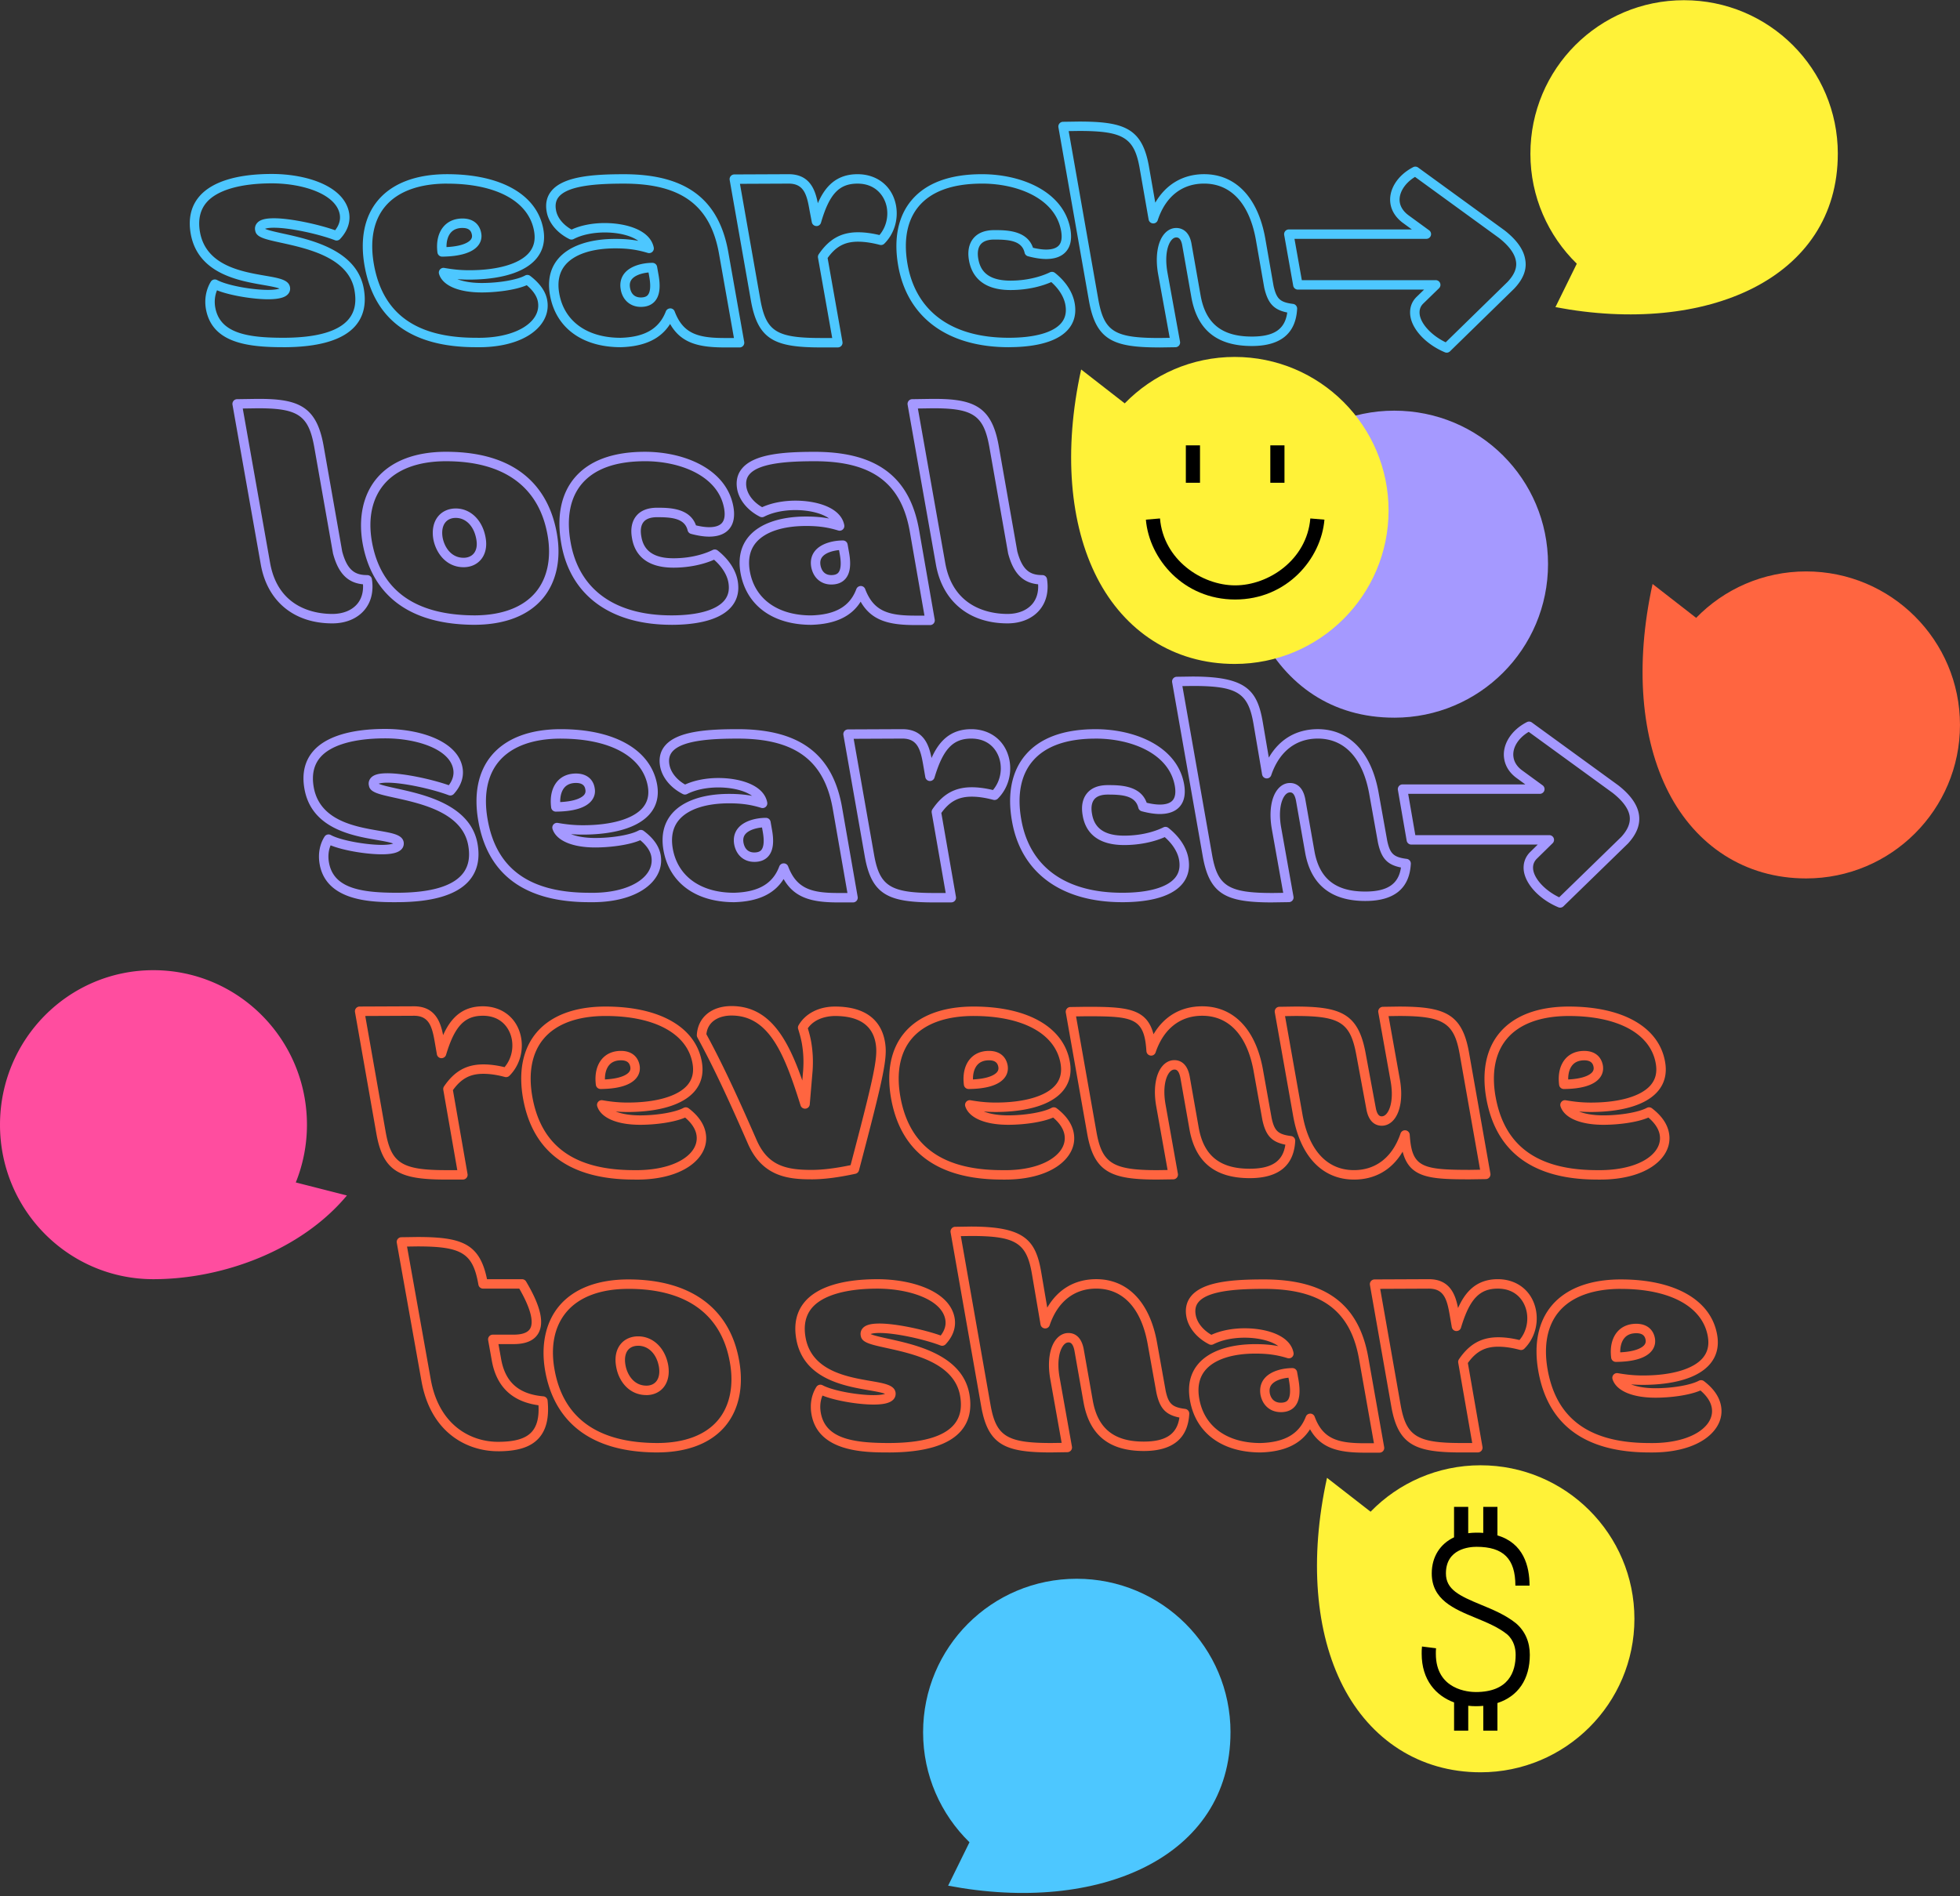 <svg fill="none" height="629" width="650" xmlns="http://www.w3.org/2000/svg"><rect width="100%" height="100%" fill="#333333" stroke="none"/><path d="m98.095 392.238a51.128 51.128 0 0 0 3.7-19.127c0-28.336-22.787-51.282-50.928-51.282-28.142 0-50.867 22.952-50.867 51.282 0 28.329 22.786 51.22 50.861 51.22 22.943 0 48.983-9.519 64.185-27.767l-16.951-4.32z" fill="#ff4d9f"/><path d="m609.482 51.004c0-28.173-22.814-50.936-51.023-50.936-28.208 0-50.928 22.763-50.928 50.936 0 14.274 5.89 27.205 15.386 36.474l-7.083 14.401c50.048 9.519 93.642-9.452 93.642-50.875z" fill="#fff238"/><path d="m598.977 189.551c-14.288 0-27.233 5.884-36.478 15.404l-14.45-11.24c-5.924 26.955-3.79 51.404 5.294 69.123 9.055 17.625 25.288 28.552 45.628 28.552 28.203 0 51.023-22.823 51.023-50.902s-22.814-50.937-51.023-50.937z" fill="#ff6540"/><path d="m277.856 115.251h-5.434c-15.185 0-20.992-2.31-23.349-15.281l-7.088-40.27a1.571 1.571 0 0 1 .34-1.275c.295-.35.73-.557 1.192-.562l18.028-.078c7.083 0 8.827 5.294 9.674 9.625 2.374-5.45 6.068-9.625 13.162-9.625 6.671 0 11.697 4.153 12.801 10.577.769 4.598-.691 9.252-3.901 12.458-.396.395-.97.551-1.505.407-2.647-.696-5.082-1.053-7.239-1.053-4.363 0-7.322 1.576-10.075 5.406l4.926 27.834c.078.456-.044.924-.34 1.275a1.57 1.57 0 0 1 -1.198.556zm-32.461-54.271 6.765 38.439c1.917 10.566 5.328 12.703 20.262 12.703h3.567l-4.715-26.631c-.072-.401.017-.813.246-1.153 3.427-5.043 7.445-7.292 13.023-7.292 2.168 0 4.553.312 7.116.924 2.084-2.455 2.993-5.79 2.441-9.09-.63-3.675-3.555-7.972-9.713-7.972s-9.362 3.512-12.115 12.954c-.201.69-.841 1.174-1.577 1.124a1.567 1.567 0 0 1 -1.466-1.27l-.785-4.09c-.881-5.117-1.89-8.718-6.888-8.718l-16.166.072z" fill="#4dc7ff"/><path d="m334.542 115.173c-20.251 0-33.609-9.814-36.652-26.927-1.588-8.946-.078-16.477 4.381-21.788 4.831-5.756 12.694-8.673 23.377-8.673 12.995 0 27.105 5.65 29.334 18.281.54 3.117.078 5.572-1.377 7.298-1.426 1.698-3.683 2.555-6.698 2.555-1.688 0-3.761-.317-5.996-.918a1.562 1.562 0 0 1 -1.12-1.17c-.908-4.03-5.272-4.364-10.042-4.364-2.118 0-3.639.535-4.514 1.581-.886 1.064-1.17 2.778-.797 4.832.558 3.096 2.263 7.21 10.661 7.21 6.709 0 11.39-1.927 13.09-2.756a1.578 1.578 0 0 1 1.655.178c3.583 2.828 5.912 6.413 6.553 10.076.591 3.362-.106 6.246-2.056 8.573-4.174 4.96-13.068 6.001-19.794 6.001zm-8.894-54.265c-9.713 0-16.774 2.544-20.976 7.554-3.839 4.576-5.115 11.228-3.694 19.233 2.792 15.699 14.711 24.349 33.569 24.349 8.571 0 14.745-1.736 17.398-4.887 1.348-1.604 1.8-3.574 1.371-6.024-.463-2.622-2.151-5.338-4.681-7.56-2.619 1.142-7.261 2.64-13.536 2.64-9.908 0-12.945-5.322-13.742-9.781-.552-3.023-.039-5.579 1.471-7.393 1.499-1.793 3.828-2.706 6.915-2.706 3.846 0 10.839 0 12.834 5.857 1.627.384 3.138.595 4.33.595 2.051 0 3.494-.484 4.302-1.442.836-.99 1.065-2.588.691-4.748-1.911-10.839-14.555-15.693-26.247-15.693zm154.124 56.074c-.206 0-.412-.039-.607-.123-6.024-2.527-10.605-7.264-11.407-11.785-.44-2.638.29-4.943 2.117-6.674l2.402-2.333h-41.861c-.758 0-1.41-.545-1.544-1.291l-2.992-16.829a1.562 1.562 0 0 1 1.538-1.837h40.802l-2.914-2.126c-2.291-1.67-3.767-3.897-4.163-6.274-.808-4.587 2.207-9.52 7.518-12.264a1.568 1.568 0 0 1 1.638.128l28.654 20.837c4.018 3.14 6.303 6.352 6.843 9.58.641 3.28-.546 6.48-3.633 9.748l-21.299 20.803c-.3.289-.69.445-1.092.445zm-48.047-24.049h44.408a1.562 1.562 0 0 1 1.093 2.683l-5.177 5.033c-1.065 1.007-1.466 2.315-1.198 3.891.562 3.173 4.107 6.858 8.592 9.013l20.491-20.019c2.301-2.432 3.227-4.737 2.786-6.997-.407-2.439-2.357-5.066-5.65-7.638l-27.802-20.218c-3.516 2.132-5.562 5.522-5.038 8.489.262 1.58 1.299 3.095 2.926 4.275l6.793 4.955c.546.4.775 1.102.563 1.748a1.568 1.568 0 0 1 -1.488 1.08h-43.734l2.435 13.7zm-186.458 22.318h-4.881c-8.582 0-14.517-1.358-18.156-7.788-3.115 4.96-8.498 7.488-16.361 7.71-12.812 0-21.566-6.452-23.472-17.257-.864-4.832.039-8.879 2.681-12.035 3.583-4.276 10.337-6.63 19.013-6.63 2.82 0 5.216.194 7.585.64-2.341-1.704-6.409-2.778-11.129-2.778-3.906 0-7.657.796-10.293 2.177-.445.233-.98.239-1.432.016-4.14-2.065-6.954-5.5-7.539-9.174-.474-2.689.083-5.01 1.655-6.875 4.04-4.804 13.914-5.466 23.984-5.466 20.491 0 31.485 8.205 34.606 25.83l5.277 29.804c.078.457-.044.924-.34 1.275a1.568 1.568 0 0 1 -1.198.557zm-22.987-12.959a1.56 1.56 0 0 1 1.46 1.013c2.814 7.454 7.813 8.818 16.64 8.818h3.015l-4.949-27.968c-2.847-16.077-12.571-23.242-31.524-23.242-8.348 0-18.339.496-21.583 4.354-.958 1.14-1.276 2.566-.964 4.353.396 2.516 2.313 4.91 5.177 6.535 3.015-1.397 6.882-2.165 10.995-2.165 6.726 0 15.018 2.12 16.255 8.089a1.561 1.561 0 0 1 -.479 1.475 1.56 1.56 0 0 1 -1.51.34c-3.539-1.07-6.648-1.504-10.727-1.504-7.735 0-13.631 1.96-16.612 5.511-2.023 2.41-2.692 5.6-2.001 9.48 1.622 9.191 9.223 14.675 20.346 14.675 7.996-.228 12.772-3.006 14.99-8.751a1.562 1.562 0 0 1 1.46-1.002zm-9.763-.49c-3.461 0-6.074-2.272-6.665-5.79-.373-2.076.073-3.958 1.304-5.433 2.09-2.5 6.13-3.39 9.212-3.39.758 0 1.41.545 1.543 1.291l.474 2.672c.736 4.059.368 6.898-1.131 8.69-1.087 1.297-2.681 1.96-4.743 1.96zm2.552-11.418c-2.14.2-4.424.908-5.505 2.205-.636.757-.836 1.703-.625 2.889.346 2.07 1.616 3.195 3.578 3.195 1.644 0 2.168-.629 2.335-.835.585-.701 1.142-2.338.451-6.134l-.234-1.325zm169.446 24.867c-15.185 0-20.992-2.31-23.349-15.28l-10.159-57.734a1.583 1.583 0 0 1 .335-1.27c.29-.35.724-.556 1.181-.567l5.277-.078c15.303 0 21.115 2.31 23.299 15.303l2.029 11.607c3.516-6.074 9.211-9.453 16.188-9.453 10.477 0 17.866 7.75 20.279 21.265l2.758 15.816c1.004 4.325 2.151 5.4 6.454 5.951a1.566 1.566 0 0 1 1.365 1.636c-.44 8.184-5.5 12.331-15.024 12.331-11.53 0-18.083-5.283-20.045-16.15l-2.992-16.99c-.446-2.872-1.616-2.872-2.001-2.872-.574 0-1.12.3-1.616.89-1.287 1.537-2.312 5.156-1.332 10.722l4.174 22.958c.084.451-.039.919-.328 1.275-.29.356-.725.562-1.187.573l-5.278.078h-.022zm-30.103-71.75 9.836 55.913c1.917 10.56 5.322 12.703 20.251 12.703l3.416-.05-3.845-21.148c-.998-5.634-.24-10.6 2.011-13.283 1.104-1.314 2.491-2.01 4.018-2.01 1.276 0 4.325.535 5.088 5.495l2.987 16.956c1.666 9.252 7.055 13.567 16.957 13.567 7.395 0 10.995-2.405 11.764-7.977-4.508-.902-6.436-3.068-7.623-8.195l-2.775-15.887c-2.146-12.047-8.253-18.683-17.192-18.683-7.317 0-12.772 4.309-15.358 12.136a1.55 1.55 0 0 1 -1.599 1.069 1.563 1.563 0 0 1 -1.427-1.292l-2.914-16.672c-1.756-10.45-5.339-12.704-20.184-12.704l-3.416.05.005.011zm-195.598 71.684c-.34 0-.68 0-1.026-.011-21.281 0-33.686-9.063-36.874-26.927-1.582-8.918-.05-16.45 4.425-21.783 4.77-5.684 12.7-8.684 22.937-8.684 18.005 0 29.942 6.864 31.931 18.365.663 3.768-.123 7.02-2.34 9.658-5.083 6.051-16.133 6.953-22.269 6.953-1.437 0-2.741-.061-3.934-.161 2.001.807 4.832 1.28 8.108 1.28 5.718 0 11.758-1.041 14.361-2.477.54-.3 1.215-.256 1.705.128 3.216 2.45 5.16 5.238 5.634 8.066.546 3.062-.312 6.035-2.497 8.584-3.833 4.476-11.145 7.009-20.161 7.009zm-10.532-54.277c-9.284 0-16.384 2.617-20.535 7.566-3.862 4.603-5.155 11.25-3.745 19.227 2.92 16.384 13.976 24.344 33.803 24.344h.034c8.414.189 15.436-2.026 18.757-5.901 1.555-1.815 2.173-3.897 1.789-6.023-.307-1.837-1.583-3.73-3.7-5.511-3.784 1.642-10.198 2.4-14.913 2.4-7.735 0-13.034-2.3-14.176-6.152a1.56 1.56 0 0 1 .334-1.487 1.54 1.54 0 0 1 1.438-.495c2.14.378 4.792.763 8.23.763 9.513 0 16.752-2.127 19.867-5.834 1.616-1.927 2.162-4.253 1.655-7.115-1.705-9.875-12.488-15.77-28.844-15.77zm-1.656 24.221a1.568 1.568 0 0 1 -1.554-1.363c-.457-3.546.284-6.63 2.101-8.69 1.493-1.698 3.644-2.594 6.224-2.594 3.372 0 5.629 1.759 6.186 4.826.29 1.548-.084 3.012-1.081 4.22-1.895 2.299-5.996 3.546-11.859 3.601zm6.771-9.513c-1.677 0-2.981.512-3.873 1.53-.969 1.103-1.476 2.812-1.449 4.816 5.618-.273 7.457-1.754 8.003-2.416.406-.49.54-1.024.418-1.665-.195-1.057-.719-2.26-3.104-2.26zm-59.477 39.557c-12.137 0-23.639-1.536-25.634-12.692-.546-3.179.028-6.38 1.617-9.024a1.564 1.564 0 0 1 2.078-.573c3.528 1.876 11.83 3.278 16.896 3.278 2.168 0 3.282-.239 3.829-.434-1.07-.445-3.511-.868-5.378-1.191-8.12-1.403-21.71-3.746-24.08-16.984-.868-4.944.068-9.085 2.787-12.314 4.14-4.927 12.477-7.532 24.107-7.532s24.079 4.047 25.634 12.932c.507 3.028-.529 6.017-2.998 8.65a1.575 1.575 0 0 1 -1.705.396c-5.099-1.96-14.662-4.142-20.223-4.142-1.733 0-2.569.206-2.948.356 1.014.49 3.695 1.08 5.901 1.565 9.206 2.02 24.609 5.4 26.849 18.348.864 4.91-.033 8.996-2.669 12.135-4.029 4.799-12.126 7.232-24.063 7.232zm-21.956-18.866c-.713 1.732-.925 3.686-.59 5.634 1.499 8.384 10.097 10.104 22.546 10.104 10.967 0 18.256-2.06 21.661-6.118 2.045-2.433 2.697-5.573 1.984-9.586-1.884-10.883-15.453-13.862-24.436-15.832-5.216-1.147-8.086-1.776-8.47-3.908a2.817 2.817 0 0 1 .485-2.477c.908-1.192 2.669-1.72 5.7-1.72 5.54 0 14.762 2.02 20.301 3.969 1.315-1.687 1.828-3.435 1.533-5.217-1.187-6.774-12.238-10.332-22.547-10.332-10.31 0-18.183 2.216-21.705 6.413-2.096 2.494-2.803 5.773-2.101 9.759 1.984 11.072 13.748 13.104 21.532 14.446 4.754.818 7.891 1.364 8.31 3.808a2.658 2.658 0 0 1 -.57 2.22c-.634.775-2.022 1.804-6.725 1.804-4.704 0-12.466-1.19-16.919-2.978z" fill="#4dc7ff"/><g fill="#ff6540"><path d="m348.694 481.803c-15.224 0-21.025-2.31-23.293-15.292l-10.153-57.722a1.581 1.581 0 0 1 .334-1.269 1.55 1.55 0 0 1 1.181-.568l5.194-.078c17.916 0 21.56 4.509 23.377 15.303l1.973 11.596c3.55-6.129 9.178-9.447 16.244-9.447 10.504 0 17.866 7.755 20.201 21.276l2.825 15.771c.936 4.309 2.145 5.428 6.459 5.984a1.568 1.568 0 0 1 1.365 1.637c-.44 8.183-5.523 12.331-15.102 12.331-11.474 0-18.005-5.283-19.961-16.155l-2.992-16.99c-.519-2.873-1.594-2.873-2.001-2.873-.574 0-1.12.301-1.616.891-1.287 1.536-2.313 5.155-1.332 10.722l4.096 22.963c.084.451-.039.918-.334 1.269a1.58 1.58 0 0 1 -1.187.568l-5.278.078zm-30.047-71.75 9.836 55.918c1.827 10.449 5.411 12.704 20.184 12.704l3.41-.05-3.773-21.154c-.997-5.628-.239-10.594 2.012-13.277 1.103-1.314 2.491-2.01 4.018-2.01s4.229.707 5.082 5.456l2.993 16.99c1.666 9.257 7.032 13.572 16.879 13.572 7.339 0 11.05-2.478 11.842-7.978-4.592-.907-6.515-3.073-7.624-8.216a.185.185 0 0 0 -.011-.056l-2.836-15.81c-2.079-12.057-8.158-18.687-17.114-18.687-7.294 0-12.783 4.314-15.441 12.152a1.545 1.545 0 0 1 -1.605 1.058 1.568 1.568 0 0 1 -1.421-1.298l-2.837-16.672c-1.755-10.443-5.349-12.698-20.262-12.698l-3.338.05zm-23.985 71.75c-7.59 0-23.388 0-25.556-12.703-.563-3.279.017-6.491 1.638-9.041a1.572 1.572 0 0 1 2.056-.545c3.528 1.876 11.831 3.278 16.897 3.278 2.167 0 3.276-.245 3.817-.434-1.081-.445-3.517-.868-5.378-1.186-8.136-1.402-21.75-3.746-24.068-16.989-.869-4.933.067-9.08 2.786-12.314 4.141-4.927 12.478-7.532 24.108-7.532s24.162 4.053 25.634 12.948c.351 2.105.117 5.311-2.999 8.64a1.563 1.563 0 0 1 -1.705.39c-5.099-1.96-14.656-4.142-20.223-4.142-1.733 0-2.569.206-2.948.356 1.015.49 3.684 1.08 5.891 1.565 9.189 2.02 24.564 5.399 26.865 18.342.864 4.899-.033 8.968-2.675 12.114-4.045 4.815-12.165 7.259-24.135 7.259zm-21.901-18.871c-.707 1.67-.913 3.629-.568 5.639 1.432 8.383 10.014 10.104 22.469 10.104 11 0 18.317-2.066 21.739-6.141 2.045-2.438 2.697-5.561 1.989-9.558-1.928-10.883-15.486-13.861-24.453-15.832-5.143-1.13-8.008-1.759-8.437-3.83-.239-.941-.072-1.848.468-2.555.909-1.186 2.67-1.715 5.701-1.715 5.545 0 14.762 2.021 20.301 3.97 1.315-1.687 1.828-3.435 1.533-5.217-1.12-6.78-12.188-10.332-22.547-10.332-10.36 0-18.178 2.216-21.705 6.413-2.096 2.494-2.803 5.779-2.101 9.759 1.933 11.072 13.72 13.104 21.516 14.446 4.759.818 7.907 1.364 8.325 3.808.128.846-.1 1.642-.641 2.271-1.036 1.197-3.148 1.759-6.653 1.759-4.871 0-12.494-1.197-16.941-2.989zm-107.595 18.475c-10.282 0-22.352-6.123-25.395-23.313l-8.186-45.843a1.537 1.537 0 0 1 .335-1.269 1.544 1.544 0 0 1 1.187-.568l5.277-.078c14.762 0 20.696 2.154 23.126 14h11.613c.552 0 1.065.29 1.343.763 4.765 8.005 6.102 13.622 4.08 17.168-1.36 2.388-4.113 3.596-8.181 3.596h-5.06l.853 4.766v.011c1.343 7.821 5.801 11.807 14.026 12.547a1.57 1.57 0 0 1 1.421 1.409c.552 5.622-.418 9.719-2.953 12.508-2.67 2.94-6.955 4.309-13.486 4.309zm-30.176-67.892 7.863 44.033c2.708 15.287 13.302 20.731 22.313 20.731 5.584 0 9.133-1.041 11.162-3.279 1.733-1.909 2.474-4.81 2.251-8.846-8.794-1.197-14.009-6.235-15.509-14.98l-1.181-6.602a1.57 1.57 0 0 1 .34-1.281 1.558 1.558 0 0 1 1.198-.562h6.927c2.859 0 4.698-.679 5.461-2.015 1.304-2.288.022-6.981-3.6-13.255h-12.014c-.764 0-1.41-.545-1.544-1.297-1.822-10.449-5.422-12.703-20.262-12.703l-3.41.05z"/><path d="m218.095 481.802c-26.871 0-35.107-14.685-37.292-27.01-1.51-8.55.14-16.216 4.648-21.588 4.831-5.756 12.767-8.795 22.953-8.795 20.664 0 33.709 9.591 36.735 27.01 1.533 8.562-.106 16.244-4.603 21.632-4.748 5.684-12.505 8.707-22.441 8.746zm-9.691-54.259c-9.228 0-16.333 2.655-20.551 7.676-3.962 4.721-5.333 11.301-3.962 19.033 2.869 16.205 14.371 24.422 34.199 24.422 8.977-.033 15.909-2.667 20.044-7.621 3.896-4.665 5.289-11.445 3.923-19.089-2.775-15.982-14.41-24.427-33.647-24.427zm5.985 35.232c-5.856 0-9.267-4.726-10.047-9.408-.708-3.88.446-6.257 1.538-7.565 1.354-1.62 3.399-2.511 5.751-2.511 4.937 0 8.938 3.836 9.964 9.547.507 2.995-.067 5.645-1.611 7.471-1.348 1.592-3.338 2.472-5.6 2.472zm-2.752-16.361c-1.433 0-2.592.479-3.35 1.386-.936 1.125-1.242 2.912-.858 5.027.424 2.544 2.363 6.814 6.96 6.814 1.343 0 2.452-.473 3.205-1.364.941-1.113 1.265-2.856.919-4.915-.758-4.22-3.46-6.953-6.882-6.953zm245.868 35.466h-4.882c-8.626 0-14.578-1.358-18.172-7.765-3.121 4.943-8.526 7.47-16.422 7.687-12.762 0-21.488-6.451-23.394-17.257-.864-4.832.039-8.879 2.68-12.035 3.583-4.275 10.337-6.63 19.014-6.63 2.809 0 5.244.2 7.607.651-2.497-1.842-6.933-2.794-11.151-2.794-3.946 0-7.635.773-10.388 2.187-.445.229-.98.229-1.426 0-4.035-2.054-6.843-5.466-7.523-9.129-.496-2.7.044-5.016 1.599-6.886 4.035-4.838 13.971-5.5 24.107-5.5 20.491 0 31.486 8.205 34.606 25.83l5.277 29.804c.078.457-.044.924-.34 1.275a1.568 1.568 0 0 1 -1.198.557zm-22.987-12.959h.011c.652 0 1.232.412 1.46 1.024 2.742 7.443 7.752 8.807 16.64 8.807h3.015l-4.949-27.968c-2.847-16.077-12.572-23.241-31.524-23.241-8.403 0-18.468.495-21.705 4.375-.948 1.136-1.249 2.544-.925 4.315.462 2.516 2.385 4.921 5.193 6.546 3.082-1.403 6.972-2.165 11.056-2.165 6.754 0 15.046 2.126 16.183 8.116a1.564 1.564 0 0 1 -2 1.787c-3.455-1.069-6.537-1.503-10.638-1.503-7.735 0-13.631 1.959-16.612 5.511-2.023 2.411-2.692 5.6-2.001 9.48 1.622 9.191 9.195 14.675 20.268 14.675 8.052-.223 12.856-3.007 15.068-8.752a1.564 1.564 0 0 1 1.46-1.002zm-9.763-.49c-3.461 0-6.041-2.204-6.732-5.745-.357-2.138.117-4.014 1.36-5.483 2.112-2.494 6.152-3.379 9.234-3.379a1.57 1.57 0 0 1 1.543 1.291l.474 2.678c.696 4.114.306 6.964-1.187 8.729-1.076 1.269-2.653 1.915-4.687 1.915zm2.552-11.417c-2.145.205-4.436.912-5.539 2.21-.647.762-.864 1.714-.669 2.905.396 2.032 1.694 3.173 3.65 3.173 1.611 0 2.123-.606 2.291-.807.585-.69 1.142-2.321.495-6.179l-.228-1.308zm62.792 24.789h-5.433c-15.202 0-21.003-2.31-23.271-15.292l-7.083-40.265a1.576 1.576 0 0 1 .34-1.275c.295-.35.73-.556 1.192-.562l18.028-.078c7.055 0 8.816 5.25 9.663 9.569 2.418-5.422 6.13-9.569 13.173-9.569 6.626 0 11.619 4.153 12.723 10.583.769 4.598-.691 9.252-3.901 12.458a1.56 1.56 0 0 1 -1.516.401c-2.574-.696-4.976-1.047-7.15-1.047-4.363 0-7.322 1.576-10.075 5.406l4.848 27.834c.078.456-.044.924-.345 1.275-.296.35-.736.556-1.198.556zm-32.382-54.271 6.765 38.439c1.828 10.449 5.411 12.703 20.184 12.703h3.572l-4.642-26.637a1.573 1.573 0 0 1 .245-1.147c3.427-5.043 7.445-7.292 13.023-7.292 2.179 0 4.542.306 7.044.918 2.079-2.455 2.987-5.784 2.435-9.085-.663-3.852-3.544-7.971-9.635-7.971-6.09 0-9.362 3.512-12.198 12.965-.206.696-.858 1.141-1.594 1.113a1.566 1.566 0 0 1 -1.449-1.291l-.707-4.092c-.881-5.088-1.884-8.69-6.883-8.69l-16.166.073zm90.277 54.282c-.345 0-.696 0-1.047-.012-21.21 0-33.592-9.057-36.78-26.926-1.582-8.918-.05-16.45 4.425-21.783 4.77-5.678 12.7-8.684 22.937-8.684 18.005 0 29.942 6.864 31.931 18.365.663 3.768-.123 7.019-2.341 9.658-5.082 6.051-16.132 6.953-22.268 6.953-1.432 0-2.73-.061-3.934-.161 2.023.807 4.848 1.28 8.103 1.28 5.65 0 11.691-1.047 14.371-2.488a1.572 1.572 0 0 1 1.694.133c3.149 2.399 5.038 5.094 5.623 8.011.608 3.011-.195 5.945-2.318 8.484-3.828 4.575-11.229 7.164-20.401 7.164zm-10.465-54.271c-9.284 0-16.384 2.616-20.535 7.565-3.862 4.598-5.155 11.251-3.745 19.228 2.92 16.377 13.954 24.344 33.725 24.344 8.61.178 15.704-2.071 19.014-6.029 1.494-1.787 2.068-3.808 1.65-5.857-.379-1.903-1.661-3.807-3.717-5.55-3.834 1.654-10.081 2.4-14.901 2.4-7.702 0-13.024-2.288-14.244-6.124a1.543 1.543 0 0 1 .312-1.497 1.544 1.544 0 0 1 1.443-.513c2.319.396 4.927.763 8.315.763 9.512 0 16.751-2.126 19.866-5.839 1.616-1.927 2.157-4.254 1.655-7.109-1.705-9.876-12.488-15.771-28.844-15.771zm-1.655 24.221a1.569 1.569 0 0 1 -1.555-1.364c-.457-3.546.29-6.63 2.101-8.69 1.493-1.692 3.644-2.588 6.225-2.588 3.371 0 5.628 1.759 6.185 4.826.262 1.598-.139 3.062-1.159 4.27-1.939 2.299-5.907 3.496-11.786 3.552h-.017zm6.771-9.514c-1.678 0-2.982.512-3.873 1.531-.97 1.102-1.477 2.811-1.449 4.815 5.55-.272 7.4-1.742 7.952-2.399.429-.506.574-1.052.468-1.72-.184-1.024-.713-2.227-3.098-2.227zm-93.62-50.964c-10.504 0-17.866-7.754-20.201-21.276l-6.063-34.202a1.585 1.585 0 0 1 .335-1.27 1.546 1.546 0 0 1 1.187-.567l5.277-.078c15.074 0 20.853 2.304 23.288 15.275l3.388 18.248c.518 2.889 1.599 2.889 2 2.889.574 0 1.121-.301 1.617-.891 1.287-1.536 2.312-5.154 1.326-10.721l-4.09-22.88a1.538 1.538 0 0 1 .334-1.269c.29-.351.724-.562 1.187-.568l5.277-.078c15.224 0 21.026 2.31 23.294 15.292l7.082 40.103c.078.451-.044.913-.334 1.27a1.56 1.56 0 0 1 -1.187.568l-5.277.077c-13.241 0-20.067-.417-22.302-9.185-3.555 6.018-9.139 9.269-16.138 9.269zm-22.859-54.215 5.74 32.399c2.079 12.052 8.158 18.682 17.113 18.682 7.295 0 12.778-4.314 15.442-12.152.24-.701.942-1.152 1.672-1.052a1.567 1.567 0 0 1 1.371 1.419l.078.947c.797 9.831 4.224 10.755 19.849 10.755l3.416-.05-6.765-38.3c-1.822-10.449-5.411-12.703-20.184-12.703l-3.41.05 3.767 21.07c.997 5.634.24 10.594-2.012 13.282-1.103 1.314-2.491 2.01-4.018 2.01s-4.229-.707-5.082-5.455l-3.382-18.237c-1.99-10.577-5.389-12.72-20.19-12.72l-3.41.05zm-272.651 54.216h-5.433c-15.202 0-21.003-2.31-23.271-15.298l-7.083-40.264a1.574 1.574 0 0 1 .34-1.275c.295-.351.73-.557 1.193-.563l18.027-.077c7.055 0 8.816 5.249 9.663 9.569 2.418-5.422 6.13-9.569 13.173-9.569 6.621 0 11.619 4.152 12.723 10.577.769 4.598-.691 9.252-3.901 12.458a1.585 1.585 0 0 1 -1.516.406c-2.574-.695-4.976-1.046-7.15-1.046-4.363 0-7.322 1.575-10.075 5.411l4.848 27.834c.078.456-.044.924-.345 1.275-.295.35-.736.556-1.198.556zm-32.382-54.271 6.765 38.439c1.828 10.449 5.411 12.703 20.184 12.703h3.572l-4.642-26.637a1.573 1.573 0 0 1 .245-1.147c3.427-5.043 7.445-7.292 13.023-7.292 2.179 0 4.542.306 7.044.918 2.079-2.455 2.987-5.784 2.435-9.085-.663-3.852-3.544-7.971-9.635-7.971-6.09 0-9.362 3.512-12.198 12.965-.206.696-.864 1.119-1.594 1.113a1.566 1.566 0 0 1 -1.449-1.291l-.707-4.092c-.881-5.088-1.884-8.69-6.883-8.69l-16.166.073zm147.896 54.188c-7.585 0-16.077-.891-20.875-11.54-5.205-11.885-10.789-24.405-16.874-35.517a1.59 1.59 0 0 1 -.19-.84c.34-5.817 4.849-9.575 11.486-9.575 12.56 0 18.573 10.627 23.494 24.683l.295-3.507c.206-3.073.056-5.984-.457-8.879-.323-1.765-.814-3.424-1.209-4.676a1.546 1.546 0 0 1 .134-1.247c2.223-3.891 6.737-6.213 12.064-6.213 12.054 0 15.67 6.352 16.579 11.685.914 5.216-.212 10.8-8.61 42.659a1.564 1.564 0 0 1 -1.187 1.13c-5.846 1.258-10.504 1.842-14.656 1.842zm-34.773-48.142c6.057 11.117 11.596 23.548 16.762 35.338 3.645 8.094 9.368 9.681 18.011 9.681 3.705 0 7.879-.501 13.056-1.576 7.936-30.133 9.1-35.856 8.309-40.392-1.031-6.029-5.573-9.086-13.491-9.086-1.499 0-6.414.307-9 4.081.379 1.236.797 2.75 1.092 4.375.558 3.151.719 6.308.496 9.664l-.947 11.195a1.567 1.567 0 0 1 -3.054.34c-5.299-16.89-10.348-29.81-22.909-29.81-3.739 0-7.824 1.636-8.32 6.195zm296.473 48.236c-.345 0-.691 0-1.042-.012-21.209 0-33.591-9.057-36.779-26.926-1.577-8.918-.05-16.45 4.425-21.783 4.77-5.684 12.7-8.684 22.937-8.684 18.005 0 29.941 6.863 31.931 18.364.663 3.769-.123 7.02-2.341 9.659-5.082 6.051-16.132 6.953-22.268 6.953-1.432 0-2.73-.061-3.934-.162 2.017.808 4.848 1.281 8.108 1.281 5.651 0 11.691-1.047 14.372-2.489a1.574 1.574 0 0 1 1.694.134c3.148 2.399 5.037 5.094 5.623 8.016.607 3.006-.195 5.94-2.319 8.478-3.828 4.576-11.228 7.165-20.407 7.165zm-34.739-27.484c2.92 16.383 13.954 24.344 33.725 24.344 8.616.133 15.704-2.077 19.014-6.035 1.493-1.787 2.067-3.807 1.65-5.856-.379-1.904-1.661-3.808-3.717-5.55-3.834 1.653-10.081 2.399-14.902 2.399-7.701 0-13.023-2.288-14.243-6.123a1.545 1.545 0 0 1 .312-1.498 1.543 1.543 0 0 1 1.443-.512c2.318.395 4.932.763 8.315.763 9.512 0 16.751-2.127 19.866-5.84 1.616-1.926 2.156-4.253 1.655-7.109-1.705-9.875-12.488-15.77-28.844-15.77-9.284 0-16.383 2.616-20.535 7.565-3.862 4.604-5.155 11.251-3.745 19.228zm22.625-2.566a1.569 1.569 0 0 1 -1.555-1.364c-.457-3.546.284-6.63 2.101-8.69 1.493-1.692 3.644-2.588 6.224-2.588 3.372 0 5.629 1.759 6.186 4.826.262 1.598-.139 3.062-1.159 4.27-1.939 2.299-5.907 3.496-11.781 3.551h-.016zm6.77-9.514c-1.677 0-2.981.512-3.873 1.531-.969 1.102-1.476 2.811-1.448 4.815 5.55-.272 7.4-1.742 7.952-2.399.429-.507.574-1.052.468-1.72-.184-1.024-.714-2.227-3.099-2.227z"/><path d="m211.281 391.298c-.346 0-.691 0-1.042-.012-21.21 0-33.592-9.057-36.78-26.926-1.582-8.918-.05-16.45 4.425-21.783 4.77-5.684 12.7-8.684 22.937-8.684 18.005 0 29.942 6.863 31.931 18.359.663 3.774-.123 7.025-2.341 9.669-5.082 6.052-16.132 6.953-22.268 6.953-1.432 0-2.73-.061-3.934-.161 2.017.807 4.848 1.28 8.103 1.28 5.65 0 11.691-1.046 14.371-2.488a1.574 1.574 0 0 1 1.694.134c3.149 2.399 5.038 5.093 5.623 8.016.608 3.006-.195 5.94-2.318 8.478-3.828 4.576-11.229 7.165-20.407 7.165zm-10.46-54.277c-9.284 0-16.384 2.617-20.535 7.565-3.862 4.604-5.155 11.251-3.745 19.228 2.92 16.383 13.954 24.344 33.725 24.344 8.599.133 15.704-2.077 19.014-6.035 1.494-1.787 2.062-3.807 1.65-5.856-.379-1.904-1.661-3.808-3.717-5.55-3.834 1.653-10.081 2.399-14.901 2.399-7.696 0-13.024-2.288-14.244-6.123a1.554 1.554 0 0 1 .312-1.503 1.545 1.545 0 0 1 1.443-.512c2.319.395 4.932.762 8.32.762 9.513 0 16.752-2.126 19.867-5.839 1.616-1.926 2.156-4.253 1.655-7.109-1.705-9.876-12.488-15.771-28.844-15.771zm-1.655 24.221a1.568 1.568 0 0 1 -1.555-1.364c-.457-3.546.284-6.63 2.101-8.689 1.493-1.693 3.644-2.589 6.225-2.589 3.371 0 5.628 1.759 6.185 4.827.262 1.597-.139 3.061-1.159 4.269-1.939 2.299-5.907 3.496-11.78 3.552h-.017zm6.771-9.513c-1.678 0-2.982.512-3.873 1.531-.97 1.102-1.477 2.811-1.449 4.815 5.55-.273 7.4-1.743 7.952-2.399.429-.507.574-1.053.468-1.721-.184-1.024-.713-2.226-3.098-2.226zm177.893 39.558c-15.224 0-21.026-2.31-23.294-15.298l-7.082-40.103a1.581 1.581 0 0 1 .334-1.269c.29-.357.724-.562 1.181-.568l5.278-.078c13.229 0 20.061.418 22.296 9.113 3.555-6.023 9.139-9.274 16.144-9.274 10.504 0 17.865 7.754 20.2 21.276l2.831 15.799c.925 4.28 2.129 5.405 6.453 5.962.814.105 1.41.818 1.365 1.636-.44 8.183-5.522 12.331-15.101 12.331-11.474 0-18.005-5.283-19.961-16.155l-2.993-16.99c-.518-2.873-1.594-2.873-2-2.873-.574 0-1.121.301-1.616.891-1.288 1.537-2.313 5.155-1.327 10.722l4.091 22.963a1.568 1.568 0 0 1 -1.522 1.837zm-26.977-54.132 6.765 38.3c1.828 10.449 5.411 12.709 20.184 12.709l3.411-.05-3.773-21.154c-.998-5.628-.24-10.594 2.012-13.277 1.103-1.314 2.491-2.01 4.017-2.01 1.527 0 4.23.707 5.083 5.456l2.992 16.99c1.666 9.257 7.033 13.572 16.88 13.572 7.339 0 11.05-2.478 11.841-7.978-4.591-.907-6.514-3.072-7.623-8.216l-2.848-15.86c-2.078-12.058-8.158-18.688-17.113-18.688-7.295 0-12.778 4.315-15.442 12.153-.239.701-.93 1.163-1.672 1.052a1.565 1.565 0 0 1 -1.37-1.42l-.078-.946c-.831-10.254-4.804-10.677-19.85-10.677l-3.41.05zm-23.522 54.143c-.339 0-.685 0-1.03-.012-21.232 0-33.609-9.062-36.791-26.926-1.582-8.918-.05-16.45 4.425-21.783 4.77-5.678 12.7-8.684 22.937-8.684 18.005 0 29.941 6.863 31.931 18.364.663 3.769-.123 7.02-2.341 9.659-5.082 6.051-16.132 6.953-22.268 6.953-1.432 0-2.73-.061-3.934-.162 2.017.808 4.848 1.281 8.102 1.281 5.651 0 11.692-1.047 14.372-2.489a1.574 1.574 0 0 1 1.694.134c3.149 2.399 5.038 5.094 5.623 8.016.607 3.006-.195 5.94-2.318 8.478-3.829 4.576-11.229 7.165-20.407 7.165zm-10.459-54.277c-9.284 0-16.384 2.617-20.535 7.565-3.862 4.599-5.155 11.251-3.745 19.228 2.92 16.383 13.954 24.344 33.725 24.344h.034c8.587.2 15.67-2.071 18.98-6.035 1.493-1.787 2.062-3.807 1.649-5.856-.378-1.904-1.66-3.808-3.716-5.55-3.834 1.653-10.081 2.399-14.902 2.399-7.695 0-13.023-2.288-14.243-6.123a1.554 1.554 0 0 1 .312-1.503 1.541 1.541 0 0 1 1.443-.512c2.318.395 4.932.762 8.315.762 9.512 0 16.751-2.126 19.866-5.834 1.616-1.926 2.156-4.253 1.655-7.114-1.705-9.876-12.488-15.771-28.844-15.771zm-1.655 24.221a1.568 1.568 0 0 1 -1.555-1.364c-.457-3.546.284-6.63 2.101-8.689 1.493-1.693 3.644-2.589 6.224-2.589 3.372 0 5.629 1.759 6.186 4.827.262 1.597-.139 3.061-1.159 4.269-1.939 2.299-5.907 3.496-11.781 3.552h-.016zm6.77-9.513c-1.677 0-2.981.512-3.873 1.531-.969 1.102-1.476 2.811-1.448 4.815 5.55-.273 7.4-1.743 7.952-2.399.429-.507.574-1.053.468-1.721-.184-1.024-.714-2.226-3.099-2.226z"/></g><path d="m196.441 299.284c-.34 0-.68 0-1.02-.011-21.304 0-33.681-9.063-36.796-26.932-1.577-8.912-.05-16.444 4.425-21.777 4.77-5.679 12.7-8.685 22.937-8.685 17.921 0 29.858 6.859 31.931 18.354.668 3.78-.123 7.031-2.341 9.67-5.082 6.051-16.133 6.953-22.268 6.953-1.337 0-2.636-.05-3.951-.162 2.006.807 4.815 1.281 8.047 1.281 5.717 0 11.758-1.041 14.36-2.478a1.561 1.561 0 0 1 1.694.112c3.26 2.421 5.161 5.138 5.651 8.077.524 3.106-.368 6.107-2.574 8.657-3.834 4.431-11.118 6.936-20.09 6.936zm-10.449-54.27c-9.284 0-16.383 2.616-20.535 7.565-3.862 4.598-5.155 11.25-3.745 19.228 2.853 16.383 13.887 24.343 33.726 24.343h.033c8.404.189 15.369-2.004 18.691-5.839 1.577-1.826 2.223-3.936 1.855-6.096-.312-1.876-1.582-3.763-3.689-5.5-3.784 1.648-10.203 2.405-14.923 2.405-7.651 0-12.945-2.288-14.166-6.124a1.554 1.554 0 0 1 .312-1.503 1.57 1.57 0 0 1 1.449-.512c2.998.529 5.562.763 8.309.763 9.512 0 16.751-2.127 19.866-5.84 1.616-1.926 2.157-4.253 1.655-7.109-1.777-9.875-12.56-15.77-28.843-15.77zm-1.655 24.221a1.57 1.57 0 0 1 -1.555-1.364c-.462-3.58.273-6.675 2.079-8.718 1.477-1.675 3.611-2.561 6.169-2.561 3.416 0 5.728 1.821 6.191 4.871.284 1.515-.089 2.984-1.092 4.198-1.906 2.316-5.874 3.518-11.781 3.574h-.017zm6.693-9.514c-1.655 0-2.943.507-3.818 1.497-.964 1.097-1.46 2.817-1.426 4.849 5.567-.273 7.389-1.737 7.93-2.394.407-.495.54-1.035.418-1.692-.101-.657-.346-2.26-3.104-2.26zm-59.483 39.552c-7.59 0-23.388 0-25.556-12.704-.563-3.279.017-6.491 1.638-9.04a1.566 1.566 0 0 1 2.073-.54c3.394 1.842 11.864 3.273 16.885 3.273 2.151 0 3.26-.24 3.806-.434-1.086-.451-3.522-.869-5.388-1.192-8.125-1.397-21.728-3.741-24.046-16.99-.87-4.948.067-9.101 2.786-12.336 4.129-4.91 12.438-7.509 24.029-7.509s24.163 4.052 25.634 12.948c.496 2.99-.507 5.968-2.903 8.618a1.58 1.58 0 0 1 -1.717.412c-5.177-1.96-14.795-4.148-20.306-4.148-1.705 0-2.525.201-2.887.345.998.496 3.689 1.086 5.907 1.576 9.189 2.021 24.564 5.4 26.866 18.342.864 4.899-.034 8.969-2.675 12.114-4.046 4.815-12.165 7.259-24.135 7.259zm-21.901-18.866c-.707 1.67-.908 3.624-.562 5.633 1.432 8.384 10.014 10.104 22.468 10.104 11.001 0 18.318-2.065 21.739-6.14 2.045-2.433 2.697-5.561 1.99-9.558-1.929-10.884-15.487-13.862-24.453-15.832-5.205-1.147-8.075-1.776-8.454-3.908-.312-1.108.089-1.982.48-2.5.897-1.174 2.63-1.698 5.622-1.698 5.578 0 14.679 1.982 20.363 3.964 1.276-1.698 1.772-3.446 1.476-5.211-1.12-6.78-12.187-10.332-22.546-10.332-10.36 0-18.117 2.21-21.628 6.391-2.095 2.494-2.803 5.79-2.101 9.786 1.94 11.078 13.703 13.105 21.494 14.446 4.748.819 7.885 1.359 8.337 3.78.133.88-.095 1.67-.636 2.299-1.036 1.197-3.148 1.759-6.653 1.759-4.921 0-12.544-1.196-16.941-2.978zm312.503 18.944c-15.202 0-21.003-2.311-23.272-15.292l-10.153-57.723a1.582 1.582 0 0 1 .335-1.269 1.58 1.58 0 0 1 1.181-.568l5.194-.078c17.916 0 21.56 4.51 23.377 15.304l1.972 11.595c3.55-6.134 9.178-9.447 16.245-9.447 10.504 0 17.865 7.755 20.2 21.271l2.831 15.799c.925 4.281 2.134 5.405 6.453 5.962.814.106 1.41.818 1.365 1.636-.44 8.184-5.522 12.331-15.101 12.331-11.385 0-18.106-5.439-19.967-16.161l-2.992-16.984c-.519-2.872-1.594-2.872-2.001-2.872-.574 0-1.12.3-1.616.89-1.287 1.537-2.313 5.155-1.332 10.722l4.096 22.958c.084.45-.039.918-.334 1.269-.29.35-.725.562-1.187.568l-5.278.078h-.022zm-30.026-71.751 9.836 55.919c1.828 10.449 5.406 12.703 20.173 12.703l3.422-.05-3.773-21.148c-.998-5.634-.24-10.594 2.017-13.283 1.104-1.313 2.491-2.009 4.012-2.009 1.522 0 4.23.707 5.083 5.455l2.992 16.99c1.605 9.258 6.971 13.566 16.88 13.566 7.339 0 11.05-2.477 11.841-7.977-4.591-.907-6.514-3.073-7.623-8.216l-2.842-15.86c-2.079-12.052-8.158-18.688-17.119-18.688-7.295 0-12.778 4.314-15.442 12.152a1.547 1.547 0 0 1 -1.605 1.058 1.57 1.57 0 0 1 -1.421-1.297l-2.836-16.673c-1.755-10.443-5.35-12.698-20.262-12.698l-3.338.05.005.006zm125.283 73.482c-.206 0-.412-.039-.607-.122-6.024-2.528-10.605-7.265-11.407-11.785-.43-2.561.351-4.927 2.195-6.675l2.38-2.338h-41.923a1.568 1.568 0 0 1 -1.544-1.297l-2.914-16.828c-.078-.457.05-.919.345-1.275a1.571 1.571 0 0 1 1.198-.557h40.725l-2.914-2.126c-2.263-1.648-3.673-3.819-4.085-6.269-.819-4.642 2.207-9.575 7.523-12.28a1.584 1.584 0 0 1 1.633.128l28.654 20.842c4.018 3.14 6.303 6.352 6.843 9.581.552 3.295-.635 6.479-3.616 9.73l-21.399 20.826a1.575 1.575 0 0 1 -1.092.445zm-48.041-24.048h44.436a1.564 1.564 0 0 1 1.097 2.683l-5.132 5.032c-1.114 1.058-1.538 2.36-1.287 3.897.563 3.173 4.107 6.858 8.598 9.007l20.569-20.018c2.229-2.433 3.154-4.754 2.775-7.037-.401-2.399-2.352-5.027-5.64-7.598l-27.807-20.225c-3.572 2.121-5.572 5.445-5.032 8.495v.017c.273 1.631 1.26 3.106 2.848 4.264l6.793 4.955c.546.4.774 1.102.563 1.748a1.57 1.57 0 0 1 -1.488 1.08h-43.662l2.374 13.7zm-97.192 22.238c-20.29 0-33.62-9.814-36.573-26.932-1.589-8.934-.073-16.472 4.38-21.783 4.831-5.756 12.694-8.673 23.377-8.673 12.995 0 27.105 5.651 29.334 18.282.541 3.117.078 5.572-1.376 7.303-1.427 1.698-3.684 2.555-6.699 2.555-1.688 0-3.761-.317-5.996-.918a1.568 1.568 0 0 1 -1.114-1.147c-.97-4.047-5.345-4.381-10.126-4.381-2.095 0-3.594.523-4.452 1.548-1.126 1.352-1.048 3.39-.775 4.865.797 4.86 4.285 7.209 10.66 7.209 6.771 0 11.346-1.92 12.996-2.744a1.563 1.563 0 0 1 1.672.172c3.644 2.878 5.996 6.458 6.631 10.076.585 3.351-.106 6.229-2.056 8.551-4.191 4.982-13.118 6.023-19.872 6.023zm-8.816-54.259c-9.713 0-16.774 2.544-20.981 7.554-3.84 4.576-5.116 11.228-3.695 19.233 2.714 15.704 14.606 24.344 33.492 24.344 8.604 0 14.812-1.742 17.475-4.91 1.349-1.603 1.795-3.563 1.371-5.995-.451-2.589-2.168-5.3-4.753-7.555-3.79 1.682-8.632 2.634-13.464 2.634-10.03 0-13.012-5.333-13.747-9.804-.552-3.028-.05-5.6 1.46-7.403 1.482-1.776 3.789-2.673 6.86-2.673 3.839 0 10.833 0 12.9 5.851 1.627.39 3.149.601 4.341.601 2.051 0 3.494-.484 4.302-1.441.836-.991 1.065-2.589.691-4.749-1.911-10.838-14.561-15.693-26.247-15.693zm-80.459 54.338h-4.882c-8.57 0-14.5-1.358-18.144-7.76-3.071 4.943-8.465 7.46-16.372 7.682-12.806 0-21.566-6.452-23.472-17.257-.836-4.843.094-8.89 2.747-12.041 3.606-4.27 10.36-6.624 19.025-6.624 2.809 0 5.244.2 7.607.651-2.497-1.843-6.933-2.795-11.151-2.795-3.946 0-7.635.78-10.388 2.188a1.572 1.572 0 0 1 -1.426 0c-4.035-2.054-6.843-5.466-7.518-9.129-.496-2.706.045-5.022 1.6-6.887 4.034-4.837 13.97-5.5 24.107-5.5 20.49 0 31.485 8.206 34.606 25.83l5.199 29.811a1.568 1.568 0 0 1 -1.544 1.831zm-22.987-12.959c.652 0 1.237.4 1.466 1.013 2.814 7.454 7.812 8.818 16.639 8.818h3.021l-4.876-27.974c-2.848-16.071-12.567-23.241-31.525-23.241-8.403 0-18.467.495-21.705 4.375-.947 1.136-1.248 2.544-.925 4.315.463 2.516 2.385 4.921 5.194 6.546 3.081-1.403 6.971-2.165 11.056-2.165 6.754 0 15.046 2.126 16.183 8.116a1.567 1.567 0 0 1 -2.001 1.787c-3.455-1.069-6.537-1.503-10.638-1.503-7.724 0-13.631 1.96-16.629 5.511-2.034 2.411-2.725 5.606-2.062 9.486 1.616 9.18 9.223 14.669 20.34 14.669 8.064-.223 12.845-3.001 14.985-8.735a1.574 1.574 0 0 1 1.466-1.018zm-9.763-.49c-3.416 0-5.963-2.205-6.654-5.745-.384-2.116.067-4.003 1.298-5.472 2.09-2.5 6.13-3.391 9.212-3.391.758 0 1.41.546 1.544 1.292l.473 2.678c.736 4.052.368 6.891-1.131 8.684-1.087 1.297-2.68 1.959-4.742 1.959zm2.552-11.418c-2.14.201-4.425.908-5.506 2.205-.635.757-.836 1.703-.624 2.889.284 1.447 1.137 3.195 3.578 3.195 1.644 0 2.167-.629 2.34-.835.585-.701 1.143-2.338.452-6.129l-.234-1.325zm62.788 24.867h-5.433c-15.202 0-21.003-2.31-23.272-15.292l-7.082-40.265a1.57 1.57 0 0 1 .34-1.274 1.591 1.591 0 0 1 1.192-.563l18.028-.078c7.054 0 8.815 5.25 9.662 9.57 2.419-5.422 6.13-9.57 13.174-9.57 6.62 0 11.619 4.153 12.722 10.577.769 4.599-.691 9.252-3.9 12.459-.396.395-.97.545-1.505.406-2.686-.707-5.027-1.052-7.161-1.052-4.363 0-7.322 1.576-10.075 5.405l4.848 27.835c.078.456-.045.924-.345 1.274a1.572 1.572 0 0 1 -1.199.557zm-32.382-54.271 6.765 38.439c1.828 10.449 5.411 12.704 20.184 12.704h3.572l-4.642-26.638c-.067-.4.016-.812.245-1.146 3.427-5.044 7.445-7.293 13.029-7.293 2.151 0 4.463.301 7.038.919 2.084-2.45 2.992-5.79 2.441-9.091-.663-3.852-3.544-7.972-9.635-7.972s-9.362 3.513-12.199 12.96a1.593 1.593 0 0 1 -1.594 1.113 1.564 1.564 0 0 1 -1.448-1.291l-.708-4.092c-.881-5.088-1.889-8.69-6.882-8.69l-16.166.073zm25.337-37.737h-4.882c-8.57 0-14.499-1.358-18.144-7.76-3.07 4.943-8.465 7.459-16.372 7.682-12.806 0-21.566-6.452-23.472-17.257-.836-4.843.089-8.89 2.747-12.041 3.606-4.27 10.36-6.625 19.025-6.625 2.814 0 5.244.201 7.607.652-2.497-1.843-6.933-2.789-11.151-2.789-3.945 0-7.635.774-10.387 2.187a1.568 1.568 0 0 1 -1.427 0c-4.035-2.054-6.843-5.466-7.523-9.129v-.011c-.474-2.706.078-5.021 1.649-6.886 4.052-4.821 13.96-5.484 24.063-5.484 20.49 0 31.485 8.206 34.606 25.83l5.199 29.811a1.55 1.55 0 0 1 -.345 1.274 1.571 1.571 0 0 1 -1.198.557zm-22.987-12.96c.652 0 1.237.401 1.466 1.014 2.814 7.454 7.812 8.817 16.639 8.817h3.021l-4.876-27.973c-2.848-16.071-12.572-23.241-31.524-23.241-8.376 0-18.407.495-21.661 4.37-.959 1.135-1.271 2.555-.964 4.331.468 2.516 2.385 4.915 5.193 6.541 3.082-1.403 6.972-2.166 11.056-2.166 6.754 0 15.047 2.127 16.183 8.117a1.56 1.56 0 0 1 -.496 1.458c-.412.368-.98.49-1.504.329-3.45-1.069-6.531-1.504-10.638-1.504-7.724 0-13.631 1.96-16.629 5.512-2.034 2.41-2.725 5.605-2.056 9.485 1.616 9.18 9.222 14.669 20.34 14.669 8.063-.223 12.845-3 14.984-8.734a1.575 1.575 0 0 1 1.466-1.019zm-9.763-.489c-3.416 0-5.963-2.205-6.654-5.745-.384-2.116.067-4.003 1.299-5.478 2.089-2.5 6.129-3.39 9.211-3.39.758 0 1.41.545 1.544 1.291l.473 2.672c.736 4.058.368 6.897-1.131 8.69-1.087 1.297-2.68 1.96-4.742 1.96zm2.552-11.418c-2.14.2-4.425.907-5.506 2.204-.635.758-.836 1.704-.624 2.89.284 1.447 1.137 3.195 3.578 3.195 1.644 0 2.168-.629 2.34-.835.585-.701 1.143-2.338.452-6.129l-.234-1.325zm-168.03 24.31c-12.734 0-21.606-7.337-23.745-19.617l-9.368-52.918a1.586 1.586 0 0 1 .334-1.27c.29-.356.725-.562 1.182-.567l5.277-.078c14.467-.251 20.931 1.848 23.372 15.281l6.219 35.321c1.733 6.496 4.463 7.827 8.297 7.827.775 0 1.432.562 1.549 1.325.63 4.103-.245 7.676-2.541 10.349-2.407 2.805-6.163 4.347-10.576 4.347zm-29.708-71.277 9.05 51.114c2.675 15.37 15.336 17.029 20.658 17.029 3.482 0 6.397-1.158 8.202-3.256 1.455-1.693 2.124-3.947 1.962-6.575-5.116-.479-8.208-3.685-9.942-10.221l-6.246-35.438c-1.94-10.677-5.517-12.948-20.24-12.703l-3.438.05z" fill="#a599ff"/><path d="m157.62 207.259c-26.932 0-35.185-14.73-37.375-27.088-1.471-8.523.201-16.161 4.72-21.522 4.843-5.745 12.783-8.784 22.959-8.784 26.386 0 34.539 14.685 36.729 27.005 1.527 8.506-.095 16.154-4.569 21.543-4.743 5.712-12.511 8.768-22.464 8.84zm-9.696-54.26c-9.223 0-16.333 2.655-20.563 7.671-3.968 4.704-5.361 11.262-4.029 18.966 2.876 16.25 14.411 24.494 34.277 24.494 8.989-.067 15.932-2.733 20.067-7.71 3.879-4.665 5.261-11.412 3.895-18.994-2.842-15.982-14.477-24.427-33.647-24.427zm5.823 35.155c-5.734 0-9.172-4.671-10.041-9.297-.513-3.084.078-5.79 1.66-7.654 1.382-1.631 3.439-2.533 5.785-2.533 4.898 0 8.871 3.869 9.885 9.625.541 2.872 0 5.472-1.515 7.298-1.371 1.653-3.422 2.561-5.774 2.561zm-2.596-16.356c-1.427 0-2.603.49-3.394 1.425-.981 1.153-1.321 2.962-.97 5.088.58 3.079 2.753 6.714 6.96 6.714 1.405 0 2.603-.507 3.366-1.431.925-1.113 1.215-2.75.842-4.737-.758-4.292-3.427-7.059-6.804-7.059zm71.558 35.461c-20.29 0-33.62-9.814-36.573-26.932-1.588-8.935-.073-16.472 4.38-21.783 4.831-5.756 12.694-8.673 23.377-8.673 12.995 0 27.105 5.65 29.334 18.281.541 3.118.078 5.573-1.376 7.304-1.427 1.698-3.684 2.555-6.699 2.555-1.688 0-3.761-.317-5.996-.918a1.573 1.573 0 0 1 -1.114-1.147c-.97-4.047-5.344-4.381-10.126-4.381-2.095 0-3.594.523-4.452 1.547-1.131 1.353-1.048 3.39-.775 4.866.797 4.859 4.286 7.209 10.661 7.209 6.77 0 11.345-1.921 12.995-2.745a1.561 1.561 0 0 1 1.672.173c3.644 2.878 5.996 6.457 6.631 10.081.585 3.352-.106 6.224-2.056 8.545-4.191 4.983-13.118 6.024-19.872 6.024zm-8.816-54.26c-9.713 0-16.774 2.544-20.981 7.555-3.839 4.575-5.116 11.228-3.695 19.233 2.714 15.704 14.606 24.344 33.492 24.344 8.609 0 14.812-1.743 17.475-4.91 1.349-1.604 1.795-3.563 1.371-5.996-.451-2.588-2.167-5.299-4.753-7.554-3.789 1.681-8.632 2.633-13.464 2.633-10.03 0-13.012-5.333-13.747-9.803-.552-3.028-.05-5.6 1.46-7.404 1.482-1.77 3.789-2.672 6.86-2.672 3.839 0 10.833 0 12.9 5.851 1.628.389 3.149.601 4.341.601 2.051 0 3.494-.484 4.302-1.442.836-.991 1.065-2.588.691-4.748-1.911-10.839-14.561-15.693-26.247-15.693zm120.213 53.787c-12.733 0-21.61-7.337-23.745-19.617l-9.367-52.918a1.585 1.585 0 0 1 .334-1.27c.29-.356.724-.562 1.181-.567l5.278-.078c14.472-.251 20.93 1.848 23.371 15.281l6.219 35.321c1.733 6.496 4.464 7.827 8.298 7.827.774 0 1.432.562 1.549 1.325.63 4.103-.245 7.676-2.541 10.349-2.407 2.805-6.163 4.347-10.577 4.347zm-29.707-71.277 9.049 51.114c2.67 15.37 15.336 17.029 20.658 17.029 3.483 0 6.398-1.158 8.203-3.256 1.454-1.693 2.123-3.947 1.962-6.575-5.116-.479-8.209-3.685-9.942-10.221l-6.247-35.438c-1.939-10.677-5.517-12.948-20.24-12.703l-3.438.05z" fill="#a599ff"/><path d="m491.008 486.062c-14.288 0-27.233 5.884-36.478 15.403l-14.45-11.24c-5.924 26.955-3.789 51.404 5.294 69.124 9.056 17.624 25.289 28.552 45.629 28.552 28.203 0 51.022-22.824 51.022-50.903s-22.814-50.936-51.022-50.936z" fill="#fff238"/><path d="m496.602 574.1h-4.697v-8.233c-1.588.145-3.31.162-4.988-.033v8.261h-4.697v-9.369c-6.008-2.21-10.744-7.432-10.744-16.144 0-.657 0-1.553.105-2.405l4.659.585c-.067.557-.067 1.258-.067 1.82 0 12.08 11.028 12.698 13.235 12.698 10.939 0 13.235-6.713 13.235-12.342 0-1.987-.501-4.793-2.881-6.841-2.898-2.327-6.726-3.908-10.432-5.439-7.133-2.945-14.511-5.995-14.511-14.724 0-5.528 2.792-9.814 7.395-11.98v-10.104h4.698v8.746c1.599-.223 3.399-.223 4.987-.106v-8.64h4.698v9.469c8.626 2.567 10.655 10.127 10.655 16.656h-4.698c0-8.901-3.973-12.87-12.884-12.87-2.385 0-10.153.635-10.153 8.823 0 5.322 4.408 7.415 11.608 10.388 4.012 1.653 8.158 3.368 11.641 6.168 3.015 2.594 4.575 6.19 4.575 10.449 0 8.139-3.907 13.778-10.744 15.993v9.169z" fill="#000"/><path d="m462.388 238.071c28.203 0 50.989-22.791 50.989-50.97s-22.786-50.875-50.989-50.875c-14.288 0-27.233 5.884-36.512 15.37l-14.416-7.075c-9.529 49.995 9.462 93.544 50.928 93.544z" fill="#a599ff"/><path d="m408.077 574.641c0-28.174-22.814-50.936-51.023-50.936s-50.928 22.762-50.928 50.936c0 14.273 5.89 27.205 15.386 36.474l-7.083 14.401c50.048 9.519 93.642-9.452 93.642-50.875z" fill="#4dc7ff"/><path d="m409.475 118.402c-14.288 0-27.233 5.884-36.478 15.404l-14.45-11.24c-5.924 26.955-3.789 51.404 5.294 69.123 9.055 17.625 25.288 28.553 45.628 28.553 28.203 0 51.023-22.824 51.023-50.903s-22.814-50.937-51.023-50.937z" fill="#fff238"/><path d="m409.62 198.87c-17.136 0-28.51-13.472-29.607-26.492l4.681-.396c1.153 13.712 13.836 22.195 24.926 22.195 11.089 0 23.773-8.483 24.926-22.195l4.681.396c-1.092 13.026-12.471 26.492-29.607 26.492zm16.356-38.723h-4.698v-12.408h4.698zm-28.014 0h-4.698v-12.408h4.698z" fill="#000"/></svg>